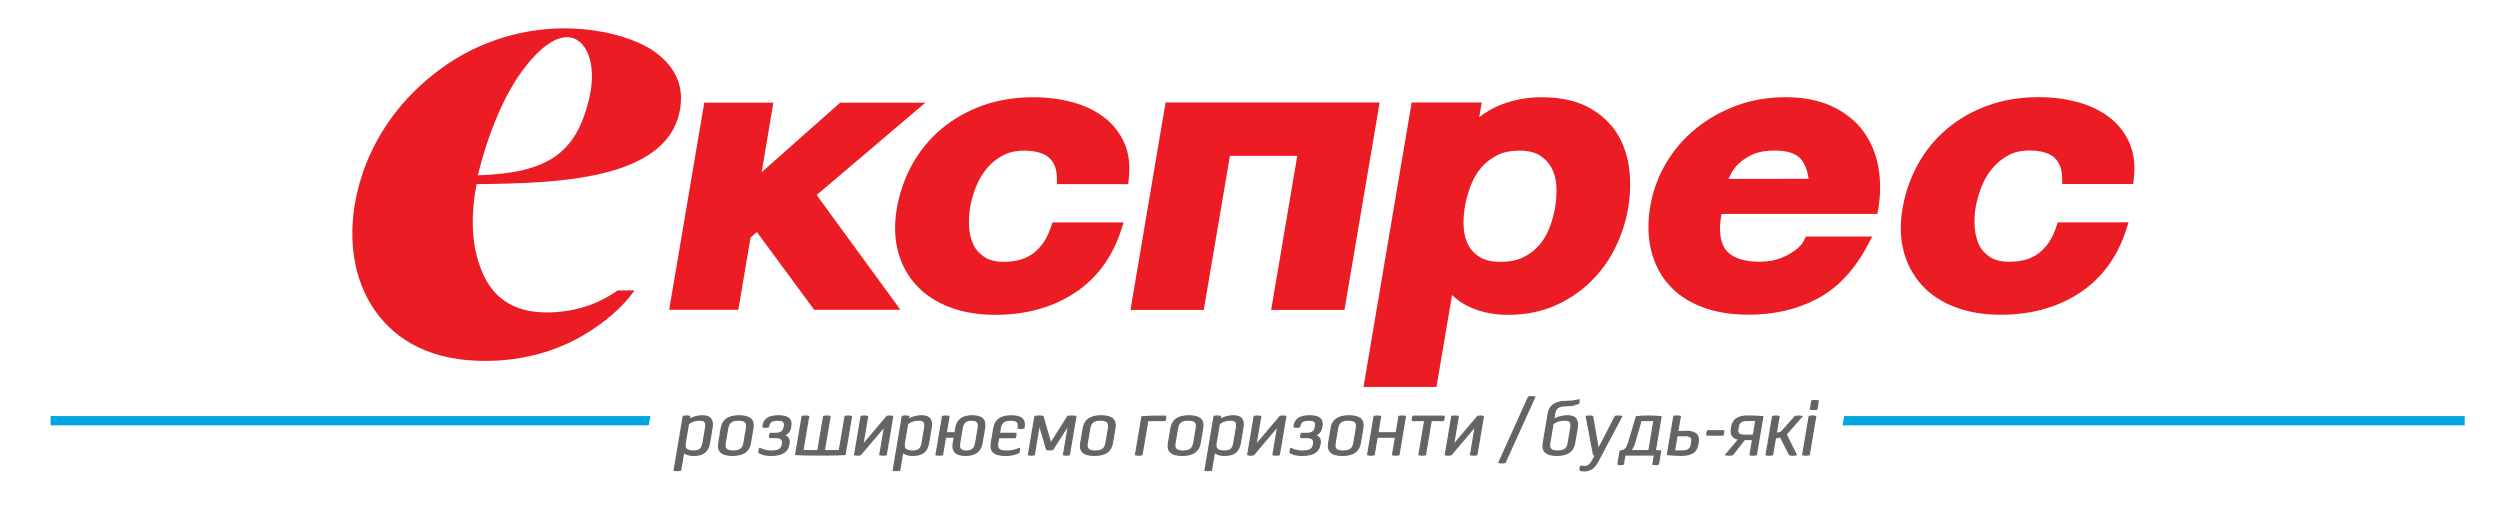 <?xml version="1.0" encoding="utf-8"?>
<!-- Generator: Adobe Illustrator 23.0.1, SVG Export Plug-In . SVG Version: 6.00 Build 0)  -->
<svg version="1.1" id="Layer_1" xmlns="http://www.w3.org/2000/svg" xmlns:xlink="http://www.w3.org/1999/xlink" x="0px" y="0px"
	 viewBox="0 0 564.35 116.02" style="enable-background:new 0 0 564.35 116.02;" xml:space="preserve">
<style type="text/css">
	.st0{fill:#00A4DE;}
	.st1{fill:#636464;stroke:#636464;stroke-width:0.283;stroke-miterlimit:10;}
	.st2{fill:#EC1C24;}
</style>
<g>
	<polygon class="st0" points="146.82,93.92 11.43,93.92 11.43,96.02 146.45,96.02 	"/>
	<polygon class="st0" points="416.32,93.92 415.95,96.02 556.38,96.02 556.38,93.92 	"/>
	<g>
		<g>
			<path class="st1" d="M155.58,94.71c0,0,1.15-0.84,3.04-0.84c1.87,0,2.4,1.02,2.1,2.78l-0.57,3.36c-0.3,1.76-1.3,2.78-3.48,2.78
				c-1.87,0-2.29-0.7-2.33-0.79l-0.7,4.14c0,0-0.37,0.09-0.73,0.09c-0.39,0-0.72-0.09-0.72-0.09l2.05-12.14c0,0,0.36-0.09,0.75-0.09
				c0.37,0,0.7,0.09,0.7,0.09L155.58,94.71z M159.27,96.65c0.21-1.24-0.06-1.82-1.28-1.82c-1.77,0-2.58,0.86-2.58,0.86l-0.73,4.32
				c-0.21,1.24,0.25,1.82,1.91,1.82c1.38,0,1.9-0.58,2.11-1.82L159.27,96.65z"/>
			<path class="st1" d="M162.82,96.65c0.3-1.77,1.47-2.78,4.04-2.78c2.57,0,3.4,1.02,3.1,2.78l-0.57,3.36
				c-0.3,1.76-1.47,2.78-4.04,2.78c-2.57,0-3.39-1.02-3.09-2.78L162.82,96.65z M163.7,100.01c-0.21,1.24,0.23,1.82,1.81,1.82
				c1.58,0,2.22-0.58,2.43-1.82l0.57-3.36c0.21-1.24-0.23-1.82-1.81-1.82c-1.57,0-2.21,0.58-2.43,1.82L163.7,100.01z"/>
			<path class="st1" d="M172.23,96.18c0.25-1.47,1.14-2.31,3.52-2.31c2.26,0,3,0.84,2.76,2.31l-0.04,0.23
				c-0.15,0.87-0.61,1.52-1.52,1.87c0.98,0.28,1.31,0.93,1.15,1.85l-0.05,0.26c-0.26,1.52-1.42,2.4-4.01,2.4
				c-1.84,0-2.69-0.61-2.69-0.61s-0.06-0.19-0.01-0.47c0.05-0.3,0.17-0.49,0.17-0.49s0.95,0.61,2.68,0.61
				c1.64,0,2.25-0.51,2.41-1.43l0.05-0.26c0.15-0.89-0.27-1.38-1.77-1.38h-1.14c0,0-0.04-0.18,0.01-0.45
				c0.05-0.3,0.15-0.47,0.15-0.47h1.14c1.29,0,1.83-0.49,1.99-1.42l0.04-0.23c0.15-0.89-0.21-1.35-1.48-1.35
				c-1.4,0-1.93,0.44-2.08,1.35l-0.03,0.16c0,0-0.31,0.09-0.64,0.09s-0.62-0.09-0.62-0.09L172.23,96.18z"/>
			<path class="st1" d="M192.21,94.01l-1.45,8.57c0,0-1.42,0.12-3.54,0.12h-4.06c-2.12,0-3.53-0.12-3.53-0.12l1.45-8.57
				c0,0,0.36-0.09,0.75-0.09c0.37,0,0.71,0.09,0.71,0.09l-1.31,7.73h3.39l1.31-7.73c0,0,0.36-0.09,0.73-0.09
				c0.38,0,0.72,0.09,0.72,0.09l-1.31,7.73h3.39l1.31-7.73c0,0,0.38-0.09,0.73-0.09C191.87,93.92,192.21,94.01,192.21,94.01z"/>
			<path class="st1" d="M200.05,102.65c0,0-0.37,0.09-0.73,0.09c-0.37,0-0.7-0.09-0.7-0.09l1.09-6.45l-5.47,6.45
				c0,0-0.35,0.09-0.66,0.09c-0.35,0-0.65-0.09-0.65-0.09l1.46-8.64c0,0,0.36-0.09,0.75-0.09c0.37,0,0.71,0.09,0.71,0.09l-1.09,6.45
				l5.46-6.45c0,0,0.33-0.09,0.66-0.09s0.63,0.09,0.63,0.09L200.05,102.65z"/>
			<path class="st1" d="M205.03,94.71c0,0,1.16-0.84,3.05-0.84c1.87,0,2.4,1.02,2.1,2.78l-0.57,3.36c-0.3,1.76-1.3,2.78-3.48,2.78
				c-1.87,0-2.3-0.7-2.33-0.79l-0.7,4.14c0,0-0.37,0.09-0.74,0.09c-0.38,0-0.72-0.09-0.72-0.09l2.05-12.14c0,0,0.36-0.09,0.75-0.09
				c0.37,0,0.71,0.09,0.71,0.09L205.03,94.71z M208.73,96.65c0.21-1.24-0.06-1.82-1.28-1.82c-1.77,0-2.58,0.86-2.58,0.86l-0.73,4.32
				c-0.21,1.24,0.25,1.82,1.91,1.82c1.38,0,1.9-0.58,2.11-1.82L208.73,96.65z"/>
			<path class="st1" d="M215.42,98.68h-1.99l-0.67,3.97c0,0-0.38,0.09-0.73,0.09c-0.39,0-0.72-0.09-0.72-0.09l1.46-8.64
				c0,0,0.36-0.09,0.75-0.09c0.37,0,0.7,0.09,0.7,0.09l-0.62,3.69h1.99l0.18-1.05c0.3-1.77,1.38-2.78,3.72-2.78
				c2.33,0,3.06,1.02,2.76,2.78l-0.57,3.36c-0.3,1.76-1.38,2.78-3.71,2.78c-2.34,0-3.08-1.02-2.78-2.78L215.42,98.68z
				 M216.63,100.01c-0.21,1.24,0.18,1.82,1.51,1.82c1.33,0,1.9-0.58,2.11-1.82l0.57-3.36c0.21-1.24-0.16-1.82-1.49-1.82
				c-1.33,0-1.92,0.58-2.13,1.82L216.63,100.01z"/>
			<path class="st1" d="M225.44,98.79l-0.21,1.23c-0.21,1.24,0.23,1.82,1.95,1.82c1.77,0,2.92-0.61,2.92-0.61s0.07,0.19,0.02,0.49
				c-0.05,0.28-0.18,0.47-0.18,0.47s-1.07,0.61-2.92,0.61c-2.71,0-3.54-1.02-3.24-2.78l0.57-3.36c0.3-1.77,1.42-2.78,3.93-2.78
				s3.16,0.94,2.88,2.6l-0.02,0.14c0,0-0.33,0.09-0.68,0.09c-0.33,0-0.63-0.09-0.63-0.09l0.02-0.14c0.19-1.1-0.19-1.64-1.73-1.64
				c-1.52,0-2.11,0.58-2.32,1.82l-0.2,1.17h3.71c0,0,0.05,0.19,0.01,0.49c-0.05,0.28-0.17,0.47-0.17,0.47H225.44z"/>
			<path class="st1" d="M241.39,102.65c0,0-0.35,0.09-0.68,0.09c-0.33,0-0.63-0.09-0.63-0.09l1.15-6.8l-3.6,5.63
				c0,0-0.31,0.07-0.69,0.07c-0.37,0-0.67-0.07-0.67-0.07l-1.65-5.63l-1.15,6.8c0,0-0.35,0.09-0.66,0.09
				c-0.35,0-0.65-0.09-0.65-0.09l1.46-8.64c0-0.02,0.45-0.09,0.92-0.09c0.49,0,0.9,0.09,0.9,0.09l1.75,6.08l3.85-6.08
				c0,0,0.43-0.09,0.91-0.09c0.49,0,0.91,0.09,0.91,0.09L241.39,102.65z"/>
			<path class="st1" d="M244.55,96.65c0.3-1.77,1.47-2.78,4.04-2.78c2.57,0,3.39,1.02,3.09,2.78l-0.57,3.36
				c-0.3,1.76-1.47,2.78-4.04,2.78c-2.57,0-3.4-1.02-3.1-2.78L244.55,96.65z M245.43,100.01c-0.21,1.24,0.23,1.82,1.81,1.82
				c1.57,0,2.21-0.58,2.43-1.82l0.57-3.36c0.21-1.24-0.23-1.82-1.81-1.82c-1.58,0-2.22,0.58-2.43,1.82L245.43,100.01z"/>
			<path class="st1" d="M257.79,102.65c0,0-0.38,0.09-0.73,0.09c-0.39,0-0.72-0.09-0.72-0.09l1.45-8.57c0,0,1.42-0.12,3.54-0.12h1.8
				c0,0,0.06,0.19,0.01,0.49c-0.05,0.28-0.17,0.47-0.17,0.47h-3.86L257.79,102.65z"/>
			<path class="st1" d="M264.35,96.65c0.3-1.77,1.47-2.78,4.04-2.78c2.57,0,3.39,1.02,3.09,2.78l-0.57,3.36
				c-0.3,1.76-1.47,2.78-4.04,2.78c-2.57,0-3.4-1.02-3.1-2.78L264.35,96.65z M265.24,100.01c-0.21,1.24,0.23,1.82,1.81,1.82
				c1.57,0,2.21-0.58,2.43-1.82l0.57-3.36c0.21-1.24-0.23-1.82-1.81-1.82c-1.58,0-2.22,0.58-2.43,1.82L265.24,100.01z"/>
			<path class="st1" d="M275.41,94.71c0,0,1.15-0.84,3.04-0.84c1.87,0,2.4,1.02,2.1,2.78l-0.57,3.36c-0.3,1.76-1.3,2.78-3.48,2.78
				c-1.87,0-2.29-0.7-2.33-0.79l-0.7,4.14c0,0-0.37,0.09-0.73,0.09c-0.39,0-0.72-0.09-0.72-0.09l2.05-12.14c0,0,0.36-0.09,0.75-0.09
				c0.37,0,0.7,0.09,0.7,0.09L275.41,94.71z M279.1,96.65c0.21-1.24-0.06-1.82-1.28-1.82c-1.77,0-2.58,0.86-2.58,0.86l-0.73,4.32
				c-0.21,1.24,0.25,1.82,1.91,1.82c1.38,0,1.9-0.58,2.11-1.82L279.1,96.65z"/>
			<path class="st1" d="M288.79,102.65c0,0-0.37,0.09-0.73,0.09s-0.7-0.09-0.7-0.09l1.09-6.45l-5.47,6.45c0,0-0.35,0.09-0.66,0.09
				c-0.35,0-0.65-0.09-0.65-0.09l1.46-8.64c0,0,0.36-0.09,0.75-0.09c0.37,0,0.71,0.09,0.71,0.09l-1.09,6.45l5.46-6.45
				c0,0,0.33-0.09,0.66-0.09c0.33,0,0.63,0.09,0.63,0.09L288.79,102.65z"/>
			<path class="st1" d="M292.13,96.18c0.25-1.47,1.14-2.31,3.52-2.31c2.26,0,3,0.84,2.76,2.31l-0.04,0.23
				c-0.15,0.87-0.61,1.52-1.52,1.87c0.98,0.28,1.31,0.93,1.15,1.85l-0.05,0.26c-0.26,1.52-1.42,2.4-4.01,2.4
				c-1.84,0-2.69-0.61-2.69-0.61s-0.06-0.19-0.01-0.47c0.05-0.3,0.17-0.49,0.17-0.49s0.95,0.61,2.68,0.61
				c1.64,0,2.25-0.51,2.41-1.43l0.05-0.26c0.15-0.89-0.27-1.38-1.77-1.38h-1.14c0,0-0.04-0.18,0.01-0.45
				c0.05-0.3,0.15-0.47,0.15-0.47h1.14c1.29,0,1.83-0.49,1.99-1.42l0.04-0.23c0.15-0.89-0.21-1.35-1.48-1.35
				c-1.4,0-1.93,0.44-2.08,1.35l-0.03,0.16c0,0-0.31,0.09-0.64,0.09s-0.62-0.09-0.62-0.09L292.13,96.18z"/>
			<path class="st1" d="M300.5,96.65c0.3-1.77,1.47-2.78,4.04-2.78c2.57,0,3.4,1.02,3.1,2.78l-0.57,3.36
				c-0.3,1.76-1.47,2.78-4.04,2.78c-2.57,0-3.39-1.02-3.09-2.78L300.5,96.65z M301.38,100.01c-0.21,1.24,0.23,1.82,1.81,1.82
				c1.58,0,2.22-0.58,2.43-1.82l0.57-3.36c0.21-1.24-0.23-1.82-1.81-1.82c-1.57,0-2.21,0.58-2.43,1.82L301.38,100.01z"/>
			<path class="st1" d="M315.8,102.65c0,0-0.37,0.09-0.74,0.09c-0.37,0-0.7-0.09-0.7-0.09l0.67-3.97h-4.16l-0.67,3.97
				c0,0-0.38,0.09-0.74,0.09c-0.38,0-0.72-0.09-0.72-0.09l1.46-8.64c0,0,0.36-0.09,0.75-0.09c0.37,0,0.71,0.09,0.71,0.09l-0.63,3.69
				h4.16l0.62-3.69c0,0,0.37-0.09,0.73-0.09c0.37,0,0.71,0.09,0.71,0.09L315.8,102.65z"/>
			<path class="st1" d="M323.08,94.92l-1.31,7.73c0,0-0.38,0.09-0.73,0.09c-0.38,0-0.72-0.09-0.72-0.09l1.31-7.73h-2.78
				c0,0-0.06-0.19-0.01-0.47c0.05-0.3,0.17-0.49,0.17-0.49h6.96c0,0,0.06,0.19,0.01,0.49c-0.05,0.28-0.17,0.47-0.17,0.47H323.08z"/>
			<path class="st1" d="M333.39,102.65c0,0-0.37,0.09-0.73,0.09s-0.7-0.09-0.7-0.09l1.09-6.45l-5.47,6.45c0,0-0.35,0.09-0.66,0.09
				c-0.35,0-0.65-0.09-0.65-0.09l1.46-8.64c0,0,0.36-0.09,0.75-0.09c0.37,0,0.71,0.09,0.71,0.09l-1.09,6.45l5.46-6.45
				c0,0,0.33-0.09,0.66-0.09c0.33,0,0.63,0.09,0.63,0.09L333.39,102.65z"/>
			<path class="st1" d="M339.76,104.4c0,0-0.37,0.09-0.71,0.09c-0.37,0-0.68-0.09-0.68-0.09l6.68-14.76c0,0,0.34-0.09,0.71-0.09
				c0.37,0,0.69,0.09,0.69,0.09L339.76,104.4z"/>
			<path class="st1" d="M353.87,93.87c1.91,0,2.45,1.02,2.15,2.78l-0.57,3.36c-0.3,1.76-1.45,2.78-4.01,2.78
				c-2.53,0-3.36-1.02-3.06-2.78l1.12-6.63c0.3-1.75,1.44-2.76,4.1-2.76c1.73,0,2.84-0.37,2.84-0.37s0.04,0.19-0.01,0.49
				c-0.05,0.3-0.15,0.47-0.15,0.49c0-0.02-1.16,0.35-2.81,0.35c-1.7,0-2.32,0.58-2.53,1.8l-0.22,1.33
				C350.74,94.71,351.93,93.87,353.87,93.87z M349.84,100.01c-0.21,1.24,0.23,1.82,1.77,1.82c1.58,0,2.2-0.58,2.41-1.82l0.57-3.36
				c0.21-1.24-0.07-1.82-1.35-1.82c-1.82,0-2.67,0.86-2.67,0.86L349.84,100.01z"/>
			<path class="st1" d="M360.17,102.72c-0.25,0-0.44-0.07-0.44-0.07l-1.65-8.64c0,0,0.38-0.09,0.71-0.09c0.35,0,0.72,0.09,0.72,0.09
				l1.3,7.41l3.81-7.41c0,0,0.4-0.09,0.75-0.09c0.35,0,0.69,0.09,0.69,0.09l-5.24,9.9c-0.81,1.57-1.69,2.38-3.22,2.38
				c-0.56,0-0.89-0.14-0.89-0.14s-0.07-0.19-0.03-0.46c0.05-0.28,0.18-0.47,0.18-0.47s0.3,0.1,0.86,0.1c0.79,0,1.3-0.45,1.79-1.38
				L360.17,102.72z"/>
			<path class="st1" d="M365.73,101.83c1.17-0.09,1.55-0.68,1.94-1.96l1.73-5.79c0,0,1.12-0.15,2.79-0.15
				c1.68,0,2.77,0.15,2.77,0.15l-1.3,7.66c0.75,0,1.21,0.07,1.21,0.07l-0.5,2.97c0,0-0.33,0.09-0.64,0.09s-0.6-0.09-0.6-0.09
				l0.35-2.08h-6.68l-0.35,2.08c0,0-0.31,0.09-0.62,0.09s-0.6-0.09-0.6-0.09L365.73,101.83z M369,99.89
				c-0.25,0.82-0.53,1.46-0.98,1.85h4.2l1.15-6.82h-2.92L369,99.89z"/>
			<path class="st1" d="M378.72,97.47c0,0,0.8-0.09,1.92-0.09c2.25,0,2.96,0.89,2.7,2.45l-0.08,0.49c-0.26,1.56-1.31,2.45-3.6,2.45
				c-1.98,0-3.26-0.16-3.26-0.16l1.46-8.61c0,0,0.36-0.09,0.75-0.09c0.35,0,0.7,0.09,0.7,0.09L378.72,97.47z M378.57,98.35
				l-0.59,3.46h1.84c1.29,0,1.83-0.49,2-1.49l0.08-0.49c0.17-1-0.21-1.49-1.5-1.49H378.57z"/>
			<path class="st1" d="M385.33,98.21c0,0-0.06-0.17-0.01-0.47c0.05-0.3,0.17-0.49,0.17-0.49h3.6c0,0,0.04,0.19-0.01,0.49
				c-0.05,0.28-0.15,0.47-0.15,0.47H385.33z"/>
			<path class="st1" d="M395.64,99.22h-1.85l-2.68,3.43c0,0-0.42,0.09-0.79,0.09c-0.38,0-0.74-0.09-0.74-0.09l2.95-3.5
				c-1.43-0.25-1.89-1.05-1.67-2.33l0.08-0.49c0.26-1.54,1.3-2.41,3.61-2.41c1.98,0,3.38,0.15,3.38,0.15l-1.45,8.59
				c0,0-0.37,0.09-0.73,0.09c-0.37,0-0.7-0.09-0.7-0.09L395.64,99.22z M395.8,98.26l0.57-3.36h-1.98c-1.29,0-1.83,0.45-1.99,1.43
				l-0.08,0.49c-0.17,0.98,0.21,1.43,1.51,1.43H395.8z"/>
			<path class="st1" d="M401.91,98.58l-1.13,0.3l-0.64,3.78c0,0-0.38,0.09-0.73,0.09c-0.39,0-0.72-0.09-0.72-0.09l1.46-8.64
				c0,0,0.36-0.09,0.75-0.09c0.37,0,0.7,0.09,0.7,0.09l-0.65,3.85l1.13-0.3l3.16-3.55c0,0,0.4-0.09,0.78-0.09
				c0.39,0,0.72,0.09,0.72,0.09l-3.54,4.04l2.28,4.6c0,0-0.37,0.09-0.77,0.09c-0.37,0-0.75-0.09-0.75-0.09L401.91,98.58z"/>
			<path class="st1" d="M408.41,102.65c0,0-0.38,0.09-0.74,0.09c-0.38,0-0.72-0.09-0.72-0.09l1.46-8.64c0,0,0.36-0.09,0.75-0.09
				c0.37,0,0.71,0.09,0.71,0.09L408.41,102.65z M410.15,92.35c0,0-0.38,0.09-0.74,0.09c-0.38,0-0.72-0.09-0.72-0.09l0.31-1.84
				c0,0,0.37-0.09,0.75-0.09c0.37,0,0.7,0.09,0.7,0.09L410.15,92.35z"/>
		</g>
	</g>
	<g>
		<path class="st2" d="M147.09,11.2c-5.04-3.08-11.85-4.55-18.08-4.77c-0.55-0.02-1.11-0.03-1.66-0.03c-10.66,0-21,3.69-29.11,10.08
			c-8.71,6.72-15.08,16.11-17.59,26.87c-2.12,9.08-1.29,18.28,3.15,25.47c4.43,7.19,12.16,12.2,23.93,12.62
			c0.61,0.02,1.21,0.03,1.81,0.03c8.87,0,16.16-2.37,21.81-5.6c5.48-3.14,9.52-6.94,11.89-10.31h-3.78c-1.2,0.83-2.68,1.71-4.37,2.5
			c-3.09,1.45-7.13,2.47-11.57,2.47c-0.35,0-0.7-0.01-1.04-0.02c-8.13-0.29-12.16-4.71-14.14-10.43c-2.16-5.73-1.88-12.9-0.76-18.51
			c9.62-0.11,19.97-0.36,28.66-2.49c8.7-2.13,15.39-6.17,17.08-13.44C154.87,18.97,151.92,14.43,147.09,11.2 M133.02,22.15
			c-2.93,12.58-9.51,16.92-25.16,17.43c2.71-10.9,6.48-18.86,10.27-23.92c3.72-4.95,7.15-7.27,9.89-7.27c0.06,0,0.11,0,0.17,0
			C132.18,8.53,134.89,14.13,133.02,22.15"/>
		<g>
			<polygon class="st2" points="255.19,69.97 271.74,69.97 277.64,35.19 292.84,35.19 286.95,69.97 303.5,69.97 311.44,23.13 
				263.12,23.13 			"/>
			<path class="st2" d="M364.69,29.6c-1.58-2.3-3.76-4.17-6.48-5.56c-2.73-1.39-6.18-2.09-10.24-2.09c-3.22,0-6.33,0.58-9.23,1.73
				c-1.72,0.69-3.34,1.61-4.82,2.77l0.57-3.32h-15.82l-10.87,64.21h16.47l3.52-20.75c1.11,1.1,2.42,2,3.94,2.7
				c2.54,1.18,5.46,1.78,8.69,1.78c3.81,0,7.31-0.67,10.41-2c3.1-1.33,5.84-3.14,8.16-5.39c2.3-2.23,4.19-4.83,5.62-7.72
				c1.41-2.85,2.39-5.86,2.92-8.94c0.55-3.24,0.61-6.4,0.19-9.38C367.26,34.6,366.25,31.9,364.69,29.6 M349.72,51.57
				c-0.58,1.46-1.37,2.77-2.36,3.88c-0.96,1.08-2.15,1.97-3.54,2.65c-1.37,0.67-3.05,1.01-5,1.01s-3.52-0.34-4.66-1.01
				c-1.16-0.68-2.04-1.57-2.64-2.65c-0.61-1.12-0.98-2.42-1.09-3.9c-0.12-1.54-0.04-3.18,0.25-4.87c0.28-1.64,0.74-3.29,1.37-4.9
				c0.59-1.53,1.4-2.87,2.38-4.01c0.97-1.11,2.17-2.03,3.56-2.73c1.37-0.69,3.05-1.04,4.99-1.04c1.88,0,3.4,0.35,4.54,1.04
				c1.16,0.71,2.06,1.64,2.68,2.78c0.64,1.16,1.01,2.52,1.12,4.03c0.11,1.58,0.03,3.2-0.24,4.83
				C350.8,48.37,350.34,50.02,349.72,51.57"/>
			<path class="st2" d="M420.61,29.61c-1.72-2.33-4.07-4.2-7-5.59c-2.93-1.37-6.48-2.08-10.56-2.08c-3.88,0-7.57,0.63-10.98,1.88
				c-3.42,1.25-6.52,3-9.22,5.18c-2.71,2.2-4.99,4.83-6.76,7.84c-1.77,2.99-2.97,6.26-3.56,9.73c-0.61,3.57-0.54,6.9,0.18,9.88
				c0.73,3.01,2.06,5.63,3.97,7.8c1.91,2.17,4.43,3.86,7.49,5.04c3.02,1.16,6.58,1.75,10.57,1.75c5.77,0,10.98-1.21,15.49-3.6
				c4.6-2.43,8.41-6.49,11.36-12.07l1.04-1.97h-14.98l-0.5,1.03c-0.5,1.01-1.66,2.04-3.48,3.06c-1.88,1.06-4.03,1.59-6.43,1.59
				c-3.37,0-5.82-0.76-7.29-2.26c-1.18-1.21-1.74-3.11-1.67-5.68c0.04-1.37,0.34-2.84,0.34-2.84h35.19l0.19-1.15
				c0.55-3.26,0.56-6.45,0.02-9.47C423.46,34.66,422.31,31.93,420.61,29.61 M390.21,40.36c0.13-0.31,0.27-0.62,0.44-0.96
				c0.43-0.87,1.07-1.72,1.92-2.53c0.84-0.8,1.92-1.5,3.2-2.05c1.26-0.55,2.89-0.83,4.87-0.83c2.84,0,4.83,0.65,5.91,1.94
				c0.89,1.06,1.47,2.55,1.73,4.44H390.21z"/>
			<path class="st2" d="M464.51,50.2l-0.41,1.24c-0.8,2.4-2.04,4.25-3.77,5.64c-1.67,1.33-3.94,2.01-6.75,2.01
				c-1.8,0-3.27-0.36-4.36-1.07c-1.13-0.74-1.95-1.64-2.48-2.78c-0.56-1.18-0.88-2.52-0.98-3.99c-0.1-1.52-0.02-3.04,0.23-4.5
				c0.25-1.47,0.7-3.01,1.32-4.6c0.59-1.51,1.41-2.9,2.43-4.13c0.99-1.19,2.19-2.18,3.57-2.94c1.33-0.73,2.94-1.1,4.8-1.1
				c5.02,0,7.36,2,7.4,6.32l0.01,1.23h16.04l0.16-1.58c0.3-3.01-0.08-5.69-1.15-7.98c-1.05-2.26-2.61-4.17-4.65-5.67
				c-2-1.47-4.39-2.59-7.1-3.3c-2.68-0.7-5.55-1.07-8.58-1.07c-4.15,0-8.01,0.63-11.47,1.88c-3.49,1.26-6.61,3.04-9.28,5.29
				c-2.68,2.26-4.89,4.98-6.59,8.08c-1.68,3.06-2.85,6.43-3.44,9.98c-0.59,3.47-0.49,6.71,0.29,9.63c0.78,2.92,2.16,5.46,4.09,7.58
				c1.92,2.11,4.43,3.77,7.44,4.93c2.98,1.16,6.47,1.75,10.36,1.75c6.8,0,12.76-1.64,17.72-4.87c5.04-3.28,8.6-8.09,10.59-14.29
				l0.55-1.71L464.51,50.2z"/>
			<path class="st2" d="M237.16,51.44c-0.8,2.4-2.04,4.25-3.77,5.64c-1.67,1.34-3.95,2.02-6.77,2.02c-1.81,0-3.28-0.36-4.38-1.07
				c-1.13-0.74-1.96-1.64-2.49-2.78c-0.56-1.18-0.89-2.52-0.98-3.98c-0.1-1.52-0.02-3.04,0.23-4.5c0.25-1.47,0.69-3.01,1.32-4.6
				c0.6-1.51,1.41-2.9,2.43-4.13c0.99-1.19,2.2-2.18,3.59-2.93c1.33-0.73,2.96-1.1,4.82-1.1c5.04,0,7.4,2,7.43,6.32l0.01,1.23h16.08
				l0.16-1.58c0.3-3.01-0.08-5.69-1.16-7.99c-1.06-2.26-2.63-4.16-4.66-5.67c-2-1.47-4.4-2.58-7.12-3.3
				c-2.68-0.7-5.58-1.07-8.6-1.07c-4.16,0-8.03,0.63-11.51,1.88c-3.5,1.26-6.63,3.04-9.3,5.29c-2.68,2.26-4.91,4.98-6.61,8.08
				c-1.69,3.06-2.85,6.43-3.45,9.98c-0.59,3.47-0.48,6.71,0.3,9.63c0.78,2.92,2.17,5.47,4.11,7.58c1.93,2.1,4.45,3.77,7.47,4.93
				c3,1.16,6.49,1.75,10.39,1.75c6.82,0,12.8-1.64,17.78-4.87c5.05-3.28,8.62-8.09,10.62-14.29l0.55-1.71h-16.05L237.16,51.44z"/>
			<polygon class="st2" points="158.98,23.17 174.58,23.17 171.93,38.88 189.66,23.17 208.91,23.17 184.35,44.02 203.26,69.93 
				183.79,69.93 170.85,52.37 169.43,53.63 166.67,69.93 151.06,69.93 			"/>
		</g>
	</g>
</g>
</svg>

